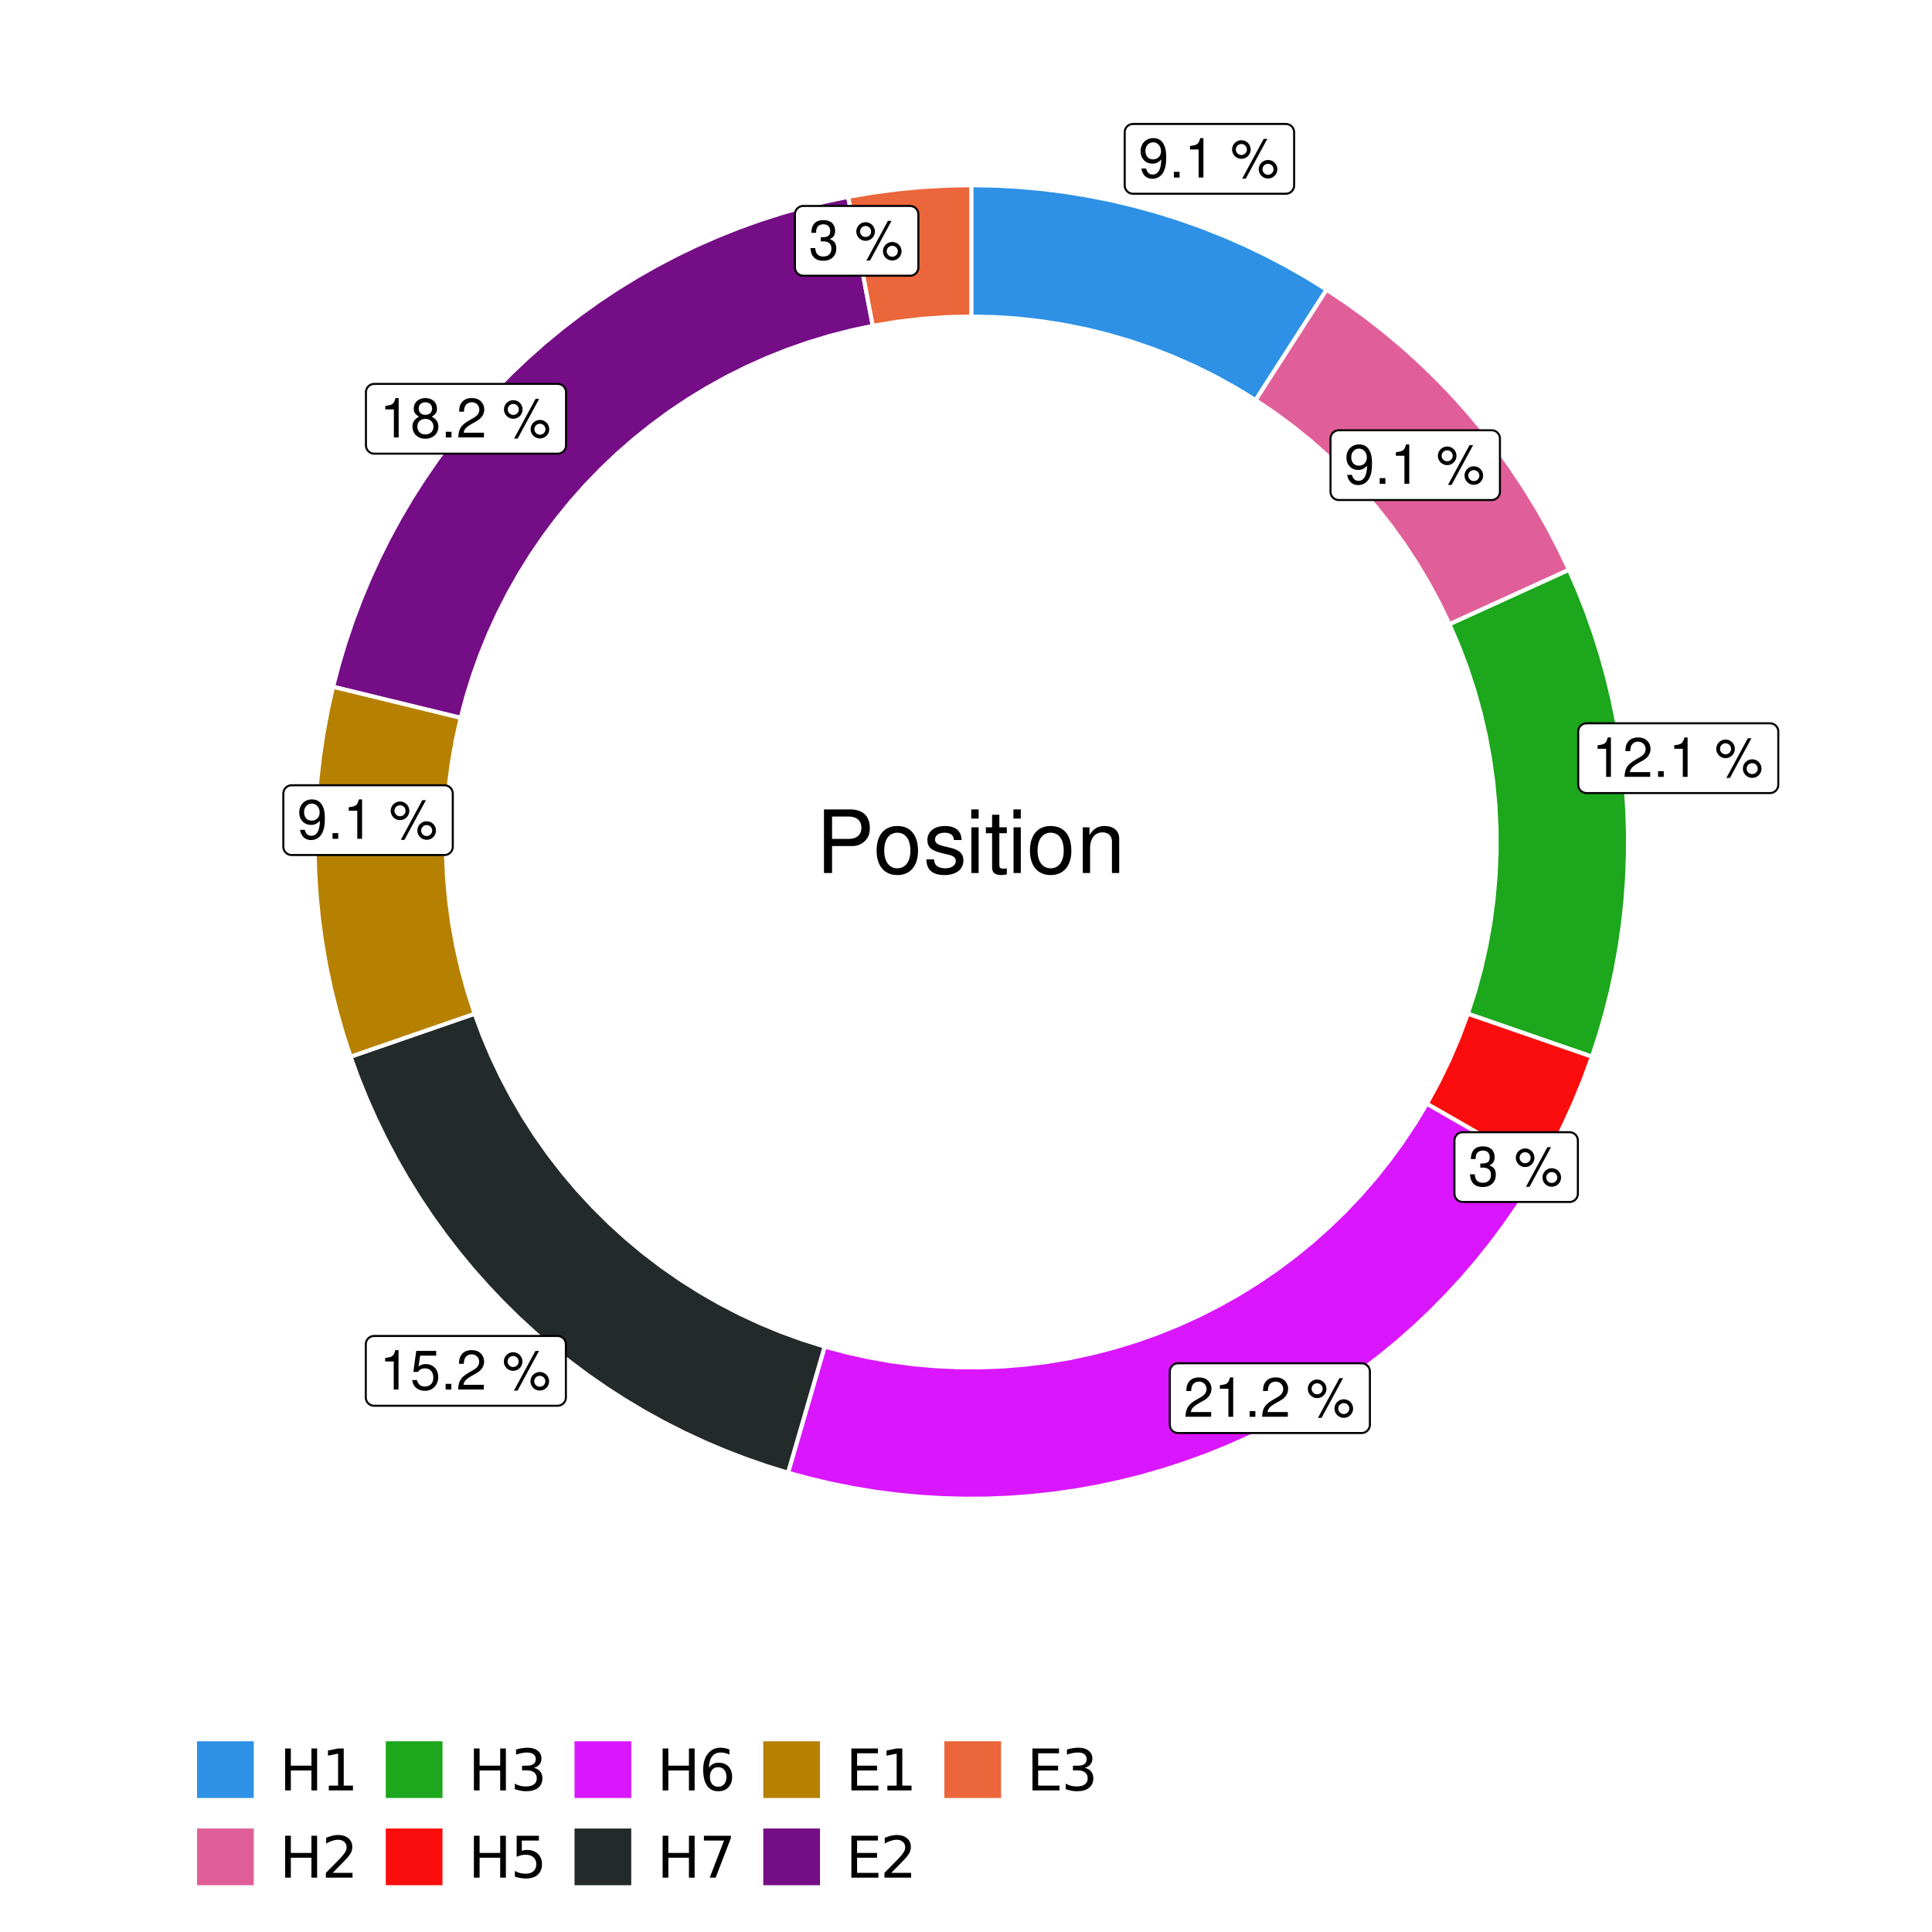 <?xml version="1.0" encoding="UTF-8"?>
<svg xmlns="http://www.w3.org/2000/svg" xmlns:xlink="http://www.w3.org/1999/xlink" width="504pt" height="504pt" viewBox="0 0 504 504" version="1.1">
<defs>
<g>
<symbol overflow="visible" id="glyph0-0">
<path style="stroke:none;" d=""/>
</symbol>
<symbol overflow="visible" id="glyph0-1">
<path style="stroke:none;" d="M 0.75 -2.344 C 1 -0.672 2.078 0.328 3.609 0.328 C 4.734 0.328 5.734 -0.219 6.328 -1.141 C 6.953 -2.141 7.234 -3.391 7.234 -5.266 C 7.234 -7 6.984 -8.094 6.391 -9 C 5.828 -9.844 4.953 -10.281 3.844 -10.281 C 1.922 -10.281 0.547 -8.844 0.547 -6.859 C 0.547 -4.969 1.812 -3.625 3.641 -3.625 C 4.594 -3.625 5.297 -3.969 5.938 -4.75 C 5.922 -2.188 5.141 -0.781 3.703 -0.781 C 2.812 -0.781 2.203 -1.344 2 -2.344 Z M 3.828 -9.188 C 4.984 -9.188 5.875 -8.203 5.875 -6.875 C 5.875 -5.609 5.016 -4.734 3.781 -4.734 C 2.578 -4.734 1.812 -5.594 1.812 -6.953 C 1.812 -8.25 2.656 -9.188 3.828 -9.188 Z M 3.828 -9.188 "/>
</symbol>
<symbol overflow="visible" id="glyph0-2">
<path style="stroke:none;" d="M 2.719 -1.484 L 1.234 -1.484 L 1.234 0 L 2.719 0 Z M 2.719 -1.484 "/>
</symbol>
<symbol overflow="visible" id="glyph0-3">
<path style="stroke:none;" d="M 3.688 -7.328 L 3.688 0 L 4.938 0 L 4.938 -10.281 L 4.109 -10.281 C 3.672 -8.703 3.391 -8.484 1.453 -8.234 L 1.453 -7.328 Z M 3.688 -7.328 "/>
</symbol>
<symbol overflow="visible" id="glyph0-4">
<path style="stroke:none;" d=""/>
</symbol>
<symbol overflow="visible" id="glyph0-5">
<path style="stroke:none;" d="M 2.828 -9.734 C 1.5 -9.734 0.406 -8.641 0.406 -7.312 C 0.406 -5.969 1.5 -4.875 2.844 -4.875 C 4.172 -4.875 5.266 -5.969 5.266 -7.281 C 5.266 -8.656 4.188 -9.734 2.828 -9.734 Z M 2.828 -8.75 C 3.641 -8.75 4.281 -8.109 4.281 -7.297 C 4.281 -6.516 3.625 -5.875 2.844 -5.875 C 2.047 -5.875 1.391 -6.516 1.391 -7.312 C 1.391 -8.109 2.031 -8.75 2.828 -8.75 Z M 8.656 -10.078 L 3.047 0.281 L 3.984 0.281 L 9.594 -10.078 Z M 9.781 -4.578 C 8.453 -4.578 7.359 -3.5 7.359 -2.156 C 7.359 -0.812 8.453 0.266 9.797 0.266 C 11.125 0.266 12.219 -0.812 12.219 -2.141 C 12.219 -3.5 11.141 -4.578 9.781 -4.578 Z M 9.781 -3.578 C 10.594 -3.578 11.234 -2.938 11.234 -2.141 C 11.234 -1.359 10.578 -0.719 9.797 -0.719 C 8.984 -0.719 8.344 -1.359 8.344 -2.156 C 8.344 -2.938 8.984 -3.578 9.781 -3.578 Z M 9.781 -3.578 "/>
</symbol>
<symbol overflow="visible" id="glyph0-6">
<path style="stroke:none;" d="M 7.188 -1.234 L 1.891 -1.234 C 2.016 -2.094 2.469 -2.625 3.719 -3.391 L 5.141 -4.188 C 6.547 -4.969 7.266 -6.016 7.266 -7.281 C 7.266 -8.141 6.922 -8.922 6.328 -9.484 C 5.734 -10.031 4.984 -10.281 4.031 -10.281 C 2.766 -10.281 1.812 -9.828 1.25 -8.938 C 0.891 -8.406 0.734 -7.766 0.719 -6.719 L 1.969 -6.719 C 2 -7.422 2.094 -7.828 2.266 -8.172 C 2.594 -8.797 3.234 -9.188 4 -9.188 C 5.141 -9.188 5.984 -8.359 5.984 -7.25 C 5.984 -6.422 5.516 -5.719 4.625 -5.203 L 3.312 -4.438 C 1.203 -3.234 0.594 -2.266 0.484 -0.016 L 7.188 -0.016 Z M 7.188 -1.234 "/>
</symbol>
<symbol overflow="visible" id="glyph0-7">
<path style="stroke:none;" d="M 3.141 -4.734 L 3.828 -4.734 C 5.188 -4.734 5.922 -4.094 5.922 -2.859 C 5.922 -1.562 5.141 -0.781 3.844 -0.781 C 2.453 -0.781 1.797 -1.484 1.703 -2.984 L 0.453 -2.984 C 0.516 -2.156 0.656 -1.625 0.891 -1.172 C 1.422 -0.172 2.406 0.328 3.781 0.328 C 5.859 0.328 7.188 -0.922 7.188 -2.875 C 7.188 -4.188 6.703 -4.891 5.484 -5.312 C 6.422 -5.703 6.891 -6.406 6.891 -7.453 C 6.891 -9.219 5.75 -10.281 3.828 -10.281 C 1.797 -10.281 0.719 -9.141 0.672 -6.969 L 1.922 -6.969 C 1.938 -7.594 1.984 -7.953 2.141 -8.266 C 2.438 -8.844 3.062 -9.188 3.844 -9.188 C 4.953 -9.188 5.609 -8.516 5.609 -7.406 C 5.609 -6.688 5.359 -6.234 4.812 -6 C 4.469 -5.859 4.016 -5.797 3.141 -5.781 Z M 3.141 -4.734 "/>
</symbol>
<symbol overflow="visible" id="glyph0-8">
<path style="stroke:none;" d="M 6.766 -10.078 L 1.562 -10.078 L 0.812 -4.594 L 1.969 -4.594 C 2.547 -5.297 3.031 -5.531 3.828 -5.531 C 5.172 -5.531 6.016 -4.609 6.016 -3.109 C 6.016 -1.656 5.172 -0.781 3.812 -0.781 C 2.719 -0.781 2.047 -1.344 1.75 -2.469 L 0.5 -2.469 C 0.672 -1.656 0.812 -1.25 1.109 -0.875 C 1.672 -0.109 2.703 0.328 3.844 0.328 C 5.875 0.328 7.297 -1.156 7.297 -3.281 C 7.297 -5.281 5.969 -6.641 4.031 -6.641 C 3.328 -6.641 2.766 -6.453 2.172 -6.031 L 2.578 -8.844 L 6.766 -8.844 Z M 6.766 -10.078 "/>
</symbol>
<symbol overflow="visible" id="glyph0-9">
<path style="stroke:none;" d="M 5.562 -5.422 C 6.609 -6.062 6.938 -6.562 6.938 -7.531 C 6.938 -9.156 5.703 -10.281 3.906 -10.281 C 2.141 -10.281 0.875 -9.156 0.875 -7.547 C 0.875 -6.562 1.203 -6.078 2.25 -5.422 C 1.094 -4.828 0.531 -4 0.531 -2.859 C 0.531 -0.984 1.906 0.328 3.906 0.328 C 5.906 0.328 7.297 -0.984 7.297 -2.859 C 7.297 -4 6.719 -4.828 5.562 -5.422 Z M 3.906 -9.172 C 4.984 -9.172 5.656 -8.531 5.656 -7.5 C 5.656 -6.547 4.969 -5.906 3.906 -5.906 C 2.844 -5.906 2.156 -6.547 2.156 -7.531 C 2.156 -8.531 2.844 -9.172 3.906 -9.172 Z M 3.906 -4.844 C 5.156 -4.844 6.016 -4.031 6.016 -2.828 C 6.016 -1.594 5.172 -0.781 3.875 -0.781 C 2.656 -0.781 1.812 -1.625 1.812 -2.812 C 1.812 -4.031 2.641 -4.844 3.906 -4.844 Z M 3.906 -4.844 "/>
</symbol>
<symbol overflow="visible" id="glyph1-0">
<path style="stroke:none;" d=""/>
</symbol>
<symbol overflow="visible" id="glyph1-1">
<path style="stroke:none;" d="M 4.188 -7.031 L 9.406 -7.031 C 10.703 -7.031 11.719 -7.422 12.609 -8.219 C 13.609 -9.125 14.047 -10.203 14.047 -11.719 C 14.047 -14.844 12.203 -16.594 8.922 -16.594 L 2.078 -16.594 L 2.078 0 L 4.188 0 Z M 4.188 -8.906 L 4.188 -14.734 L 8.609 -14.734 C 10.625 -14.734 11.844 -13.641 11.844 -11.812 C 11.844 -10 10.625 -8.906 8.609 -8.906 Z M 4.188 -8.906 "/>
</symbol>
<symbol overflow="visible" id="glyph1-2">
<path style="stroke:none;" d="M 6.188 -12.266 C 2.828 -12.266 0.812 -9.875 0.812 -5.875 C 0.812 -1.844 2.828 0.531 6.219 0.531 C 9.578 0.531 11.609 -1.859 11.609 -5.781 C 11.609 -9.922 9.656 -12.266 6.188 -12.266 Z M 6.219 -10.516 C 8.359 -10.516 9.625 -8.766 9.625 -5.812 C 9.625 -2.984 8.312 -1.234 6.219 -1.234 C 4.094 -1.234 2.797 -2.984 2.797 -5.875 C 2.797 -8.766 4.094 -10.516 6.219 -10.516 Z M 6.219 -10.516 "/>
</symbol>
<symbol overflow="visible" id="glyph1-3">
<path style="stroke:none;" d="M 9.969 -8.609 C 9.953 -10.953 8.406 -12.266 5.641 -12.266 C 2.875 -12.266 1.062 -10.844 1.062 -8.625 C 1.062 -6.766 2.031 -5.875 4.844 -5.188 L 6.625 -4.766 C 7.938 -4.438 8.469 -3.969 8.469 -3.125 C 8.469 -1.984 7.359 -1.234 5.688 -1.234 C 4.672 -1.234 3.797 -1.531 3.328 -2.031 C 3.031 -2.375 2.891 -2.703 2.781 -3.547 L 0.781 -3.547 C 0.859 -0.797 2.406 0.531 5.531 0.531 C 8.531 0.531 10.453 -0.953 10.453 -3.25 C 10.453 -5.031 9.453 -6.016 7.078 -6.578 L 5.266 -7.016 C 3.703 -7.375 3.047 -7.875 3.047 -8.719 C 3.047 -9.828 4.031 -10.516 5.578 -10.516 C 7.109 -10.516 7.922 -9.859 7.969 -8.609 Z M 9.969 -8.609 "/>
</symbol>
<symbol overflow="visible" id="glyph1-4">
<path style="stroke:none;" d="M 3.422 -11.922 L 1.531 -11.922 L 1.531 0 L 3.422 0 Z M 3.422 -16.594 L 1.5 -16.594 L 1.5 -14.203 L 3.422 -14.203 Z M 3.422 -16.594 "/>
</symbol>
<symbol overflow="visible" id="glyph1-5">
<path style="stroke:none;" d="M 5.781 -11.922 L 3.828 -11.922 L 3.828 -15.203 L 1.938 -15.203 L 1.938 -11.922 L 0.312 -11.922 L 0.312 -10.375 L 1.938 -10.375 L 1.938 -1.359 C 1.938 -0.141 2.75 0.531 4.234 0.531 C 4.734 0.531 5.141 0.484 5.781 0.359 L 5.781 -1.234 C 5.516 -1.156 5.266 -1.141 4.875 -1.141 C 4.047 -1.141 3.828 -1.359 3.828 -2.203 L 3.828 -10.375 L 5.781 -10.375 Z M 5.781 -11.922 "/>
</symbol>
<symbol overflow="visible" id="glyph1-6">
<path style="stroke:none;" d="M 1.594 -11.922 L 1.594 0 L 3.5 0 L 3.5 -6.578 C 3.5 -9.016 4.781 -10.609 6.734 -10.609 C 8.234 -10.609 9.203 -9.703 9.203 -8.266 L 9.203 0 L 11.094 0 L 11.094 -9.016 C 11.094 -11 9.609 -12.266 7.312 -12.266 C 5.531 -12.266 4.391 -11.594 3.344 -9.922 L 3.344 -11.922 Z M 1.594 -11.922 "/>
</symbol>
<symbol overflow="visible" id="glyph2-0">
<path style="stroke:none;" d="M 0.75 2.656 L 0.75 -10.578 L 8.25 -10.578 L 8.25 2.656 Z M 1.594 1.812 L 7.406 1.812 L 7.406 -9.734 L 1.594 -9.734 Z M 1.594 1.812 "/>
</symbol>
<symbol overflow="visible" id="glyph2-1">
<path style="stroke:none;" d="M 1.469 -10.938 L 2.953 -10.938 L 2.953 -6.453 L 8.328 -6.453 L 8.328 -10.938 L 9.812 -10.938 L 9.812 0 L 8.328 0 L 8.328 -5.203 L 2.953 -5.203 L 2.953 0 L 1.469 0 Z M 1.469 -10.938 "/>
</symbol>
<symbol overflow="visible" id="glyph2-2">
<path style="stroke:none;" d="M 1.859 -1.25 L 4.281 -1.25 L 4.281 -9.594 L 1.641 -9.062 L 1.641 -10.406 L 4.266 -10.938 L 5.75 -10.938 L 5.75 -1.25 L 8.156 -1.25 L 8.156 0 L 1.859 0 Z M 1.859 -1.25 "/>
</symbol>
<symbol overflow="visible" id="glyph2-3">
<path style="stroke:none;" d="M 2.875 -1.25 L 8.047 -1.25 L 8.047 0 L 1.094 0 L 1.094 -1.25 C 1.656 -1.82 2.422 -2.598 3.391 -3.578 C 4.359 -4.555 4.969 -5.191 5.219 -5.484 C 5.695 -6.016 6.031 -6.461 6.219 -6.828 C 6.406 -7.203 6.5 -7.566 6.5 -7.922 C 6.5 -8.504 6.297 -8.977 5.891 -9.344 C 5.484 -9.707 4.953 -9.891 4.297 -9.891 C 3.828 -9.891 3.332 -9.805 2.812 -9.641 C 2.301 -9.484 1.754 -9.238 1.172 -8.906 L 1.172 -10.406 C 1.766 -10.645 2.32 -10.828 2.844 -10.953 C 3.363 -11.078 3.836 -11.141 4.266 -11.141 C 5.398 -11.141 6.301 -10.852 6.969 -10.281 C 7.645 -9.719 7.984 -8.961 7.984 -8.016 C 7.984 -7.566 7.898 -7.141 7.734 -6.734 C 7.566 -6.328 7.258 -5.852 6.812 -5.312 C 6.688 -5.164 6.297 -4.754 5.641 -4.078 C 4.992 -3.398 4.07 -2.457 2.875 -1.25 Z M 2.875 -1.25 "/>
</symbol>
<symbol overflow="visible" id="glyph2-4">
<path style="stroke:none;" d="M 6.094 -5.891 C 6.801 -5.742 7.352 -5.43 7.75 -4.953 C 8.145 -4.473 8.344 -3.879 8.344 -3.172 C 8.344 -2.098 7.969 -1.266 7.219 -0.672 C 6.477 -0.078 5.426 0.219 4.062 0.219 C 3.602 0.219 3.129 0.172 2.641 0.078 C 2.16 -0.016 1.66 -0.148 1.141 -0.328 L 1.141 -1.766 C 1.555 -1.523 2.004 -1.344 2.484 -1.219 C 2.973 -1.094 3.484 -1.031 4.016 -1.031 C 4.941 -1.031 5.648 -1.211 6.141 -1.578 C 6.629 -1.941 6.875 -2.473 6.875 -3.172 C 6.875 -3.816 6.645 -4.32 6.188 -4.688 C 5.738 -5.051 5.113 -5.234 4.312 -5.234 L 3.031 -5.234 L 3.031 -6.453 L 4.359 -6.453 C 5.086 -6.453 5.645 -6.598 6.031 -6.891 C 6.414 -7.18 6.609 -7.598 6.609 -8.141 C 6.609 -8.703 6.41 -9.133 6.016 -9.438 C 5.617 -9.738 5.051 -9.891 4.312 -9.891 C 3.906 -9.891 3.469 -9.844 3 -9.75 C 2.539 -9.664 2.031 -9.531 1.469 -9.344 L 1.469 -10.672 C 2.031 -10.828 2.555 -10.941 3.047 -11.016 C 3.535 -11.098 4 -11.141 4.438 -11.141 C 5.562 -11.141 6.453 -10.883 7.109 -10.375 C 7.766 -9.863 8.094 -9.172 8.094 -8.297 C 8.094 -7.691 7.914 -7.18 7.562 -6.766 C 7.219 -6.348 6.727 -6.055 6.094 -5.891 Z M 6.094 -5.891 "/>
</symbol>
<symbol overflow="visible" id="glyph2-5">
<path style="stroke:none;" d="M 1.625 -10.938 L 7.422 -10.938 L 7.422 -9.688 L 2.969 -9.688 L 2.969 -7.016 C 3.188 -7.086 3.398 -7.141 3.609 -7.172 C 3.828 -7.211 4.047 -7.234 4.266 -7.234 C 5.484 -7.234 6.445 -6.895 7.156 -6.219 C 7.875 -5.551 8.234 -4.648 8.234 -3.516 C 8.234 -2.336 7.863 -1.422 7.125 -0.766 C 6.395 -0.109 5.363 0.219 4.031 0.219 C 3.57 0.219 3.102 0.176 2.625 0.094 C 2.156 0.02 1.664 -0.094 1.156 -0.25 L 1.156 -1.75 C 1.594 -1.508 2.047 -1.328 2.516 -1.203 C 2.984 -1.086 3.477 -1.031 4 -1.031 C 4.852 -1.031 5.523 -1.25 6.016 -1.688 C 6.504 -2.133 6.75 -2.742 6.75 -3.516 C 6.75 -4.273 6.504 -4.875 6.016 -5.312 C 5.523 -5.758 4.852 -5.984 4 -5.984 C 3.602 -5.984 3.207 -5.938 2.812 -5.844 C 2.426 -5.758 2.031 -5.625 1.625 -5.438 Z M 1.625 -10.938 "/>
</symbol>
<symbol overflow="visible" id="glyph2-6">
<path style="stroke:none;" d="M 4.953 -6.062 C 4.285 -6.062 3.758 -5.832 3.375 -5.375 C 2.988 -4.914 2.797 -4.297 2.797 -3.516 C 2.797 -2.723 2.988 -2.098 3.375 -1.641 C 3.758 -1.18 4.285 -0.953 4.953 -0.953 C 5.617 -0.953 6.145 -1.18 6.531 -1.641 C 6.914 -2.098 7.109 -2.723 7.109 -3.516 C 7.109 -4.297 6.914 -4.914 6.531 -5.375 C 6.145 -5.832 5.617 -6.062 4.953 -6.062 Z M 7.891 -10.688 L 7.891 -9.344 C 7.516 -9.52 7.141 -9.656 6.766 -9.75 C 6.391 -9.844 6.016 -9.891 5.641 -9.891 C 4.66 -9.891 3.91 -9.555 3.391 -8.891 C 2.879 -8.234 2.586 -7.238 2.516 -5.906 C 2.805 -6.332 3.164 -6.66 3.594 -6.891 C 4.031 -7.117 4.516 -7.234 5.047 -7.234 C 6.141 -7.234 7.004 -6.898 7.641 -6.234 C 8.273 -5.566 8.594 -4.66 8.594 -3.516 C 8.594 -2.391 8.258 -1.484 7.594 -0.797 C 6.938 -0.117 6.055 0.219 4.953 0.219 C 3.68 0.219 2.711 -0.266 2.047 -1.234 C 1.379 -2.211 1.047 -3.617 1.047 -5.453 C 1.047 -7.18 1.457 -8.562 2.281 -9.594 C 3.102 -10.625 4.203 -11.141 5.578 -11.141 C 5.953 -11.141 6.328 -11.098 6.703 -11.016 C 7.078 -10.941 7.473 -10.832 7.891 -10.688 Z M 7.891 -10.688 "/>
</symbol>
<symbol overflow="visible" id="glyph2-7">
<path style="stroke:none;" d="M 1.234 -10.938 L 8.266 -10.938 L 8.266 -10.312 L 4.297 0 L 2.75 0 L 6.484 -9.688 L 1.234 -9.688 Z M 1.234 -10.938 "/>
</symbol>
<symbol overflow="visible" id="glyph2-8">
<path style="stroke:none;" d="M 1.469 -10.938 L 8.391 -10.938 L 8.391 -9.688 L 2.953 -9.688 L 2.953 -6.453 L 8.156 -6.453 L 8.156 -5.203 L 2.953 -5.203 L 2.953 -1.25 L 8.516 -1.25 L 8.516 0 L 1.469 0 Z M 1.469 -10.938 "/>
</symbol>
</g>
<clipPath id="clip1">
  <path d="M 30.98 0 L 473.023 0 L 473.023 504 L 30.98 504 Z M 30.98 0 "/>
</clipPath>
<clipPath id="clip2">
  <path d="M 39.199 5.48 L 467.543 5.48 L 467.543 433.824 L 39.199 433.824 Z M 39.199 5.48 "/>
</clipPath>
</defs>
<g id="surface4">
<rect x="0" y="0" width="504" height="504" style="fill:rgb(100%,100%,100%);fill-opacity:1;stroke:none;"/>
<g clip-path="url(#clip1)" clip-rule="nonzero">
<path style="fill-rule:nonzero;fill:rgb(100%,100%,100%);fill-opacity:1;stroke-width:1.067;stroke-linecap:round;stroke-linejoin:round;stroke:rgb(100%,100%,100%);stroke-opacity:1;stroke-miterlimit:10;" d="M 30.98 504 L 473.023 504 L 473.023 0 L 30.98 0 Z M 30.98 504 "/>
</g>
<g clip-path="url(#clip2)" clip-rule="nonzero">
<path style=" stroke:none;fill-rule:nonzero;fill:rgb(100%,100%,100%);fill-opacity:1;" d="M 39.199 433.824 L 467.543 433.824 L 467.543 5.48 L 39.199 5.48 Z M 39.199 433.824 "/>
</g>
<path style="fill-rule:nonzero;fill:rgb(18.039%,56.863%,89.804%);fill-opacity:1;stroke-width:1.067;stroke-linecap:butt;stroke-linejoin:miter;stroke:rgb(100%,100%,100%);stroke-opacity:1;stroke-miterlimit:10;" d="M 327.543 104.383 L 331.25 98.621 L 334.957 92.855 L 338.668 87.094 L 342.375 81.328 L 346.086 75.566 L 340.879 72.344 L 335.559 69.312 L 330.133 66.473 L 324.613 63.828 L 319 61.383 L 313.305 59.137 L 307.531 57.098 L 301.688 55.27 L 295.785 53.648 L 289.824 52.238 L 283.82 51.043 L 277.777 50.062 L 271.703 49.297 L 265.605 48.75 L 259.492 48.422 L 253.371 48.312 L 253.371 82.582 L 259.398 82.715 L 265.41 83.113 L 271.402 83.773 L 277.359 84.695 L 283.27 85.883 L 289.125 87.328 L 294.906 89.027 L 300.609 90.98 L 306.223 93.18 L 311.73 95.625 L 317.129 98.312 L 322.402 101.234 Z M 327.543 104.383 "/>
<path style="fill-rule:nonzero;fill:rgb(88.235%,37.255%,60%);fill-opacity:1;stroke-width:1.067;stroke-linecap:butt;stroke-linejoin:miter;stroke:rgb(100%,100%,100%);stroke-opacity:1;stroke-miterlimit:10;" d="M 378.117 162.852 L 396.832 154.332 L 403.066 151.492 L 409.305 148.652 L 406.668 143.129 L 403.836 137.699 L 400.812 132.375 L 397.602 127.164 L 394.203 122.07 L 390.629 117.102 L 386.875 112.262 L 382.953 107.559 L 378.867 103.004 L 374.617 98.594 L 370.215 94.34 L 365.664 90.242 L 360.969 86.312 L 356.137 82.555 L 351.172 78.969 L 346.086 75.566 L 342.375 81.328 L 338.668 87.094 L 334.957 92.855 L 331.25 98.621 L 327.543 104.383 L 332.539 107.754 L 337.383 111.344 L 342.062 115.145 L 346.57 119.145 L 350.898 123.34 L 355.039 127.719 L 358.984 132.281 L 362.723 137.008 L 366.25 141.895 L 369.562 146.934 L 372.645 152.113 L 375.5 157.422 Z M 378.117 162.852 "/>
<path style="fill-rule:nonzero;fill:rgb(10.98%,65.49%,10.98%);fill-opacity:1;stroke-width:1.067;stroke-linecap:butt;stroke-linejoin:miter;stroke:rgb(100%,100%,100%);stroke-opacity:1;stroke-miterlimit:10;" d="M 382.91 264.457 L 389.387 266.699 L 395.863 268.938 L 402.34 271.18 L 408.816 273.418 L 415.293 275.66 L 417.133 270.031 L 418.777 264.344 L 420.223 258.602 L 421.469 252.812 L 422.512 246.984 L 423.355 241.125 L 423.996 235.238 L 424.434 229.336 L 424.668 223.418 L 424.695 217.5 L 424.516 211.582 L 424.137 205.672 L 423.551 199.781 L 422.762 193.914 L 421.773 188.074 L 420.582 182.273 L 419.191 176.52 L 417.602 170.816 L 415.816 165.172 L 413.836 159.59 L 411.664 154.082 L 409.305 148.652 L 403.066 151.492 L 396.832 154.332 L 378.117 162.852 L 380.531 168.488 L 382.691 174.223 L 384.594 180.051 L 386.234 185.957 L 387.609 191.93 L 388.711 197.957 L 389.547 204.031 L 390.109 210.137 L 390.398 216.258 L 390.414 222.387 L 390.152 228.512 L 389.621 234.617 L 388.816 240.695 L 387.738 246.727 L 386.395 252.707 L 384.785 258.621 Z M 382.91 264.457 "/>
<path style="fill-rule:nonzero;fill:rgb(98.431%,5.098%,5.098%);fill-opacity:1;stroke-width:1.067;stroke-linecap:butt;stroke-linejoin:miter;stroke:rgb(100%,100%,100%);stroke-opacity:1;stroke-miterlimit:10;" d="M 372.219 287.938 L 378.16 291.352 L 384.105 294.766 L 395.988 301.594 L 401.934 305.008 L 405.043 299.348 L 407.938 293.574 L 410.617 287.699 L 413.07 281.723 L 415.293 275.66 L 408.816 273.418 L 402.34 271.18 L 395.863 268.938 L 389.387 266.699 L 382.91 264.457 L 380.656 270.512 L 378.117 276.449 L 375.305 282.262 Z M 372.219 287.938 "/>
<path style="fill-rule:nonzero;fill:rgb(85.49%,8.627%,100%);fill-opacity:1;stroke-width:1.067;stroke-linecap:butt;stroke-linejoin:miter;stroke:rgb(100%,100%,100%);stroke-opacity:1;stroke-miterlimit:10;" d="M 215.129 351.277 L 213.215 357.859 L 211.305 364.441 L 209.391 371.023 L 207.48 377.605 L 205.566 384.188 L 211.215 385.723 L 216.91 387.066 L 222.648 388.211 L 228.422 389.164 L 234.227 389.918 L 240.051 390.469 L 245.891 390.824 L 251.742 390.98 L 257.594 390.938 L 263.438 390.691 L 269.273 390.25 L 275.09 389.605 L 280.883 388.766 L 286.641 387.727 L 292.359 386.492 L 298.035 385.066 L 303.656 383.441 L 309.223 381.629 L 314.719 379.629 L 320.148 377.441 L 325.496 375.066 L 330.762 372.516 L 335.938 369.781 L 341.016 366.875 L 345.992 363.797 L 350.859 360.551 L 355.613 357.137 L 360.25 353.566 L 364.762 349.84 L 369.141 345.961 L 373.387 341.934 L 377.492 337.762 L 381.453 333.457 L 385.266 329.016 L 388.922 324.449 L 392.422 319.758 L 395.758 314.949 L 398.93 310.031 L 401.934 305.008 L 395.988 301.594 L 384.105 294.766 L 378.16 291.352 L 372.219 287.938 L 369.176 292.98 L 365.918 297.887 L 362.453 302.648 L 358.789 307.258 L 354.93 311.707 L 350.879 315.984 L 346.652 320.082 L 342.254 323.996 L 337.688 327.719 L 332.969 331.242 L 328.102 334.559 L 323.098 337.66 L 317.961 340.547 L 312.711 343.211 L 307.348 345.645 L 301.887 347.848 L 296.336 349.812 L 290.703 351.539 L 285.004 353.02 L 279.246 354.258 L 273.438 355.246 L 267.598 355.98 L 261.727 356.465 L 255.844 356.699 L 249.953 356.68 L 244.07 356.406 L 238.203 355.879 L 232.367 355.102 L 226.566 354.074 L 220.816 352.801 Z M 215.129 351.277 "/>
<path style="fill-rule:nonzero;fill:rgb(13.333%,16.471%,16.471%);fill-opacity:1;stroke-width:1.067;stroke-linecap:butt;stroke-linejoin:miter;stroke:rgb(100%,100%,100%);stroke-opacity:1;stroke-miterlimit:10;" d="M 123.828 264.457 L 117.352 266.699 L 110.875 268.938 L 104.398 271.18 L 97.922 273.418 L 91.445 275.66 L 93.449 281.148 L 95.641 286.566 L 98.012 291.906 L 100.566 297.164 L 103.301 302.328 L 106.207 307.398 L 109.285 312.367 L 112.531 317.227 L 115.938 321.973 L 119.508 326.598 L 123.234 331.102 L 127.109 335.477 L 131.133 339.715 L 135.297 343.812 L 139.602 347.766 L 144.035 351.57 L 148.598 355.223 L 153.285 358.719 L 158.082 362.051 L 162.996 365.215 L 168.012 368.215 L 173.129 371.039 L 178.336 373.688 L 183.633 376.156 L 189.012 378.441 L 194.465 380.543 L 199.984 382.461 L 205.566 384.188 L 207.48 377.605 L 209.391 371.023 L 211.305 364.441 L 213.215 357.859 L 215.129 351.277 L 209.453 349.496 L 203.859 347.469 L 198.359 345.199 L 192.961 342.691 L 187.68 339.953 L 182.52 336.992 L 177.496 333.805 L 172.613 330.406 L 167.883 326.797 L 163.312 322.984 L 158.914 318.98 L 154.691 314.785 L 150.656 310.414 L 146.812 305.871 L 143.172 301.168 L 139.738 296.309 L 136.52 291.305 L 133.52 286.164 L 130.746 280.902 L 128.203 275.523 L 125.898 270.039 Z M 123.828 264.457 "/>
<path style="fill-rule:nonzero;fill:rgb(71.373%,50.588%,0%);fill-opacity:1;stroke-width:1.067;stroke-linecap:butt;stroke-linejoin:miter;stroke:rgb(100%,100%,100%);stroke-opacity:1;stroke-miterlimit:10;" d="M 120.188 187.234 L 113.527 185.613 L 106.871 183.992 L 93.551 180.75 L 86.895 179.129 L 85.551 185.105 L 84.426 191.121 L 83.512 197.176 L 82.816 203.258 L 82.34 209.363 L 82.082 215.48 L 82.043 221.602 L 82.223 227.723 L 82.621 233.832 L 83.234 239.922 L 84.07 245.988 L 85.117 252.02 L 86.383 258.012 L 87.859 263.953 L 89.547 269.84 L 91.445 275.66 L 97.922 273.418 L 104.398 271.18 L 110.875 268.938 L 117.352 266.699 L 123.828 264.457 L 121.984 258.719 L 120.395 252.906 L 119.062 247.027 L 117.988 241.094 L 117.176 235.121 L 116.629 229.117 L 116.344 223.098 L 116.324 217.066 L 116.57 211.043 L 117.082 205.039 L 117.855 199.059 L 118.891 193.121 Z M 120.188 187.234 "/>
<path style="fill-rule:nonzero;fill:rgb(45.882%,5.098%,52.549%);fill-opacity:1;stroke-width:1.067;stroke-linecap:butt;stroke-linejoin:miter;stroke:rgb(100%,100%,100%);stroke-opacity:1;stroke-miterlimit:10;" d="M 227.684 85.008 L 226.402 78.277 L 225.117 71.547 L 223.832 64.812 L 222.547 58.082 L 221.266 51.348 L 215.453 52.562 L 209.688 53.977 L 203.973 55.59 L 198.316 57.398 L 192.73 59.402 L 187.215 61.602 L 181.777 63.988 L 176.43 66.562 L 171.172 69.32 L 166.012 72.258 L 160.957 75.371 L 156.016 78.66 L 151.188 82.117 L 146.484 85.742 L 141.91 89.523 L 137.469 93.465 L 133.164 97.555 L 129.008 101.793 L 125 106.172 L 121.145 110.688 L 117.449 115.336 L 113.914 120.105 L 110.551 124.996 L 107.355 130.004 L 104.34 135.117 L 101.5 140.328 L 98.844 145.637 L 96.371 151.035 L 94.09 156.516 L 91.996 162.074 L 90.098 167.699 L 88.398 173.387 L 86.895 179.129 L 93.551 180.75 L 106.871 183.992 L 113.527 185.613 L 120.188 187.234 L 121.68 181.625 L 123.41 176.082 L 125.371 170.621 L 127.559 165.242 L 129.977 159.965 L 132.613 154.793 L 135.469 149.738 L 138.535 144.812 L 141.809 140.016 L 145.277 135.363 L 148.945 130.863 L 152.797 126.52 L 156.832 122.344 L 161.039 118.344 L 165.41 114.527 L 169.941 110.898 L 174.617 107.461 L 179.441 104.227 L 184.395 101.203 L 189.469 98.387 L 194.664 95.789 L 199.961 93.414 L 205.352 91.266 L 210.832 89.348 L 216.387 87.664 L 222.008 86.219 Z M 227.684 85.008 "/>
<path style="fill-rule:nonzero;fill:rgb(92.157%,40%,23.137%);fill-opacity:1;stroke-width:1.067;stroke-linecap:butt;stroke-linejoin:miter;stroke:rgb(100%,100%,100%);stroke-opacity:1;stroke-miterlimit:10;" d="M 253.371 82.582 L 253.371 48.312 L 246.914 48.438 L 240.465 48.801 L 234.035 49.41 L 227.629 50.258 L 221.266 51.348 L 222.547 58.082 L 223.832 64.812 L 225.117 71.547 L 226.402 78.277 L 227.684 85.008 L 234.055 83.949 L 240.469 83.191 L 246.914 82.734 Z M 253.371 82.582 "/>
<path style="fill-rule:nonzero;fill:rgb(100%,100%,100%);fill-opacity:1;stroke-width:0.533;stroke-linecap:round;stroke-linejoin:round;stroke:rgb(0%,0%,0%);stroke-opacity:1;stroke-miterlimit:10;" d="M 295.559 50.539 L 335.441 50.539 L 335.355 50.539 L 335.699 50.523 L 336.043 50.453 L 336.367 50.332 L 336.668 50.156 L 336.938 49.938 L 337.168 49.676 L 337.352 49.383 L 337.488 49.062 L 337.574 48.727 L 337.602 48.379 L 337.602 34.5 L 337.574 34.152 L 337.488 33.816 L 337.352 33.496 L 337.168 33.203 L 336.938 32.941 L 336.668 32.723 L 336.367 32.547 L 336.043 32.426 L 335.699 32.355 L 335.441 32.34 L 295.559 32.34 L 295.82 32.355 L 295.473 32.34 L 295.129 32.383 L 294.793 32.48 L 294.48 32.629 L 294.195 32.828 L 293.945 33.066 L 293.734 33.344 L 293.574 33.652 L 293.465 33.984 L 293.406 34.324 L 293.402 34.5 L 293.402 48.379 L 293.406 48.207 L 293.406 48.555 L 293.465 48.895 L 293.574 49.227 L 293.734 49.535 L 293.945 49.812 L 294.195 50.051 L 294.48 50.25 L 294.793 50.398 L 295.129 50.496 L 295.473 50.539 Z M 295.559 50.539 "/>
<g style="fill:rgb(0%,0%,0%);fill-opacity:1;">
  <use xlink:href="#glyph0-1" x="297" y="46.312"/>
  <use xlink:href="#glyph0-2" x="305" y="46.312"/>
  <use xlink:href="#glyph0-3" x="309" y="46.312"/>
  <use xlink:href="#glyph0-4" x="317" y="46.312"/>
  <use xlink:href="#glyph0-5" x="321" y="46.312"/>
</g>
<path style="fill-rule:nonzero;fill:rgb(100%,100%,100%);fill-opacity:1;stroke-width:0.533;stroke-linecap:round;stroke-linejoin:round;stroke:rgb(0%,0%,0%);stroke-opacity:1;stroke-miterlimit:10;" d="M 349.25 130.441 L 389.129 130.441 L 389.043 130.441 L 389.391 130.426 L 389.73 130.355 L 390.055 130.234 L 390.355 130.059 L 390.625 129.84 L 390.855 129.578 L 391.043 129.285 L 391.18 128.965 L 391.262 128.629 L 391.289 128.281 L 391.289 114.402 L 391.262 114.055 L 391.18 113.719 L 391.043 113.398 L 390.855 113.105 L 390.625 112.844 L 390.355 112.625 L 390.055 112.449 L 389.73 112.328 L 389.391 112.258 L 389.129 112.242 L 349.25 112.242 L 349.508 112.258 L 349.164 112.242 L 348.816 112.285 L 348.484 112.383 L 348.168 112.531 L 347.883 112.73 L 347.633 112.969 L 347.422 113.246 L 347.262 113.555 L 347.152 113.887 L 347.098 114.227 L 347.09 114.402 L 347.09 128.281 L 347.098 128.109 L 347.098 128.457 L 347.152 128.801 L 347.262 129.129 L 347.422 129.438 L 347.633 129.715 L 347.883 129.957 L 348.168 130.152 L 348.484 130.301 L 348.816 130.398 L 349.164 130.441 Z M 349.25 130.441 "/>
<g style="fill:rgb(0%,0%,0%);fill-opacity:1;">
  <use xlink:href="#glyph0-1" x="350.688" y="126.214"/>
  <use xlink:href="#glyph0-2" x="358.688" y="126.214"/>
  <use xlink:href="#glyph0-3" x="362.688" y="126.214"/>
  <use xlink:href="#glyph0-4" x="370.688" y="126.214"/>
  <use xlink:href="#glyph0-5" x="374.688" y="126.214"/>
</g>
<path style="fill-rule:nonzero;fill:rgb(100%,100%,100%);fill-opacity:1;stroke-width:0.533;stroke-linecap:round;stroke-linejoin:round;stroke:rgb(0%,0%,0%);stroke-opacity:1;stroke-miterlimit:10;" d="M 413.863 206.887 L 461.742 206.887 L 461.656 206.887 L 462.004 206.871 L 462.344 206.805 L 462.672 206.68 L 462.973 206.504 L 463.242 206.285 L 463.473 206.027 L 463.656 205.73 L 463.793 205.414 L 463.875 205.074 L 463.902 204.727 L 463.902 190.848 L 463.875 190.5 L 463.793 190.164 L 463.656 189.844 L 463.473 189.551 L 463.242 189.289 L 462.973 189.07 L 462.672 188.898 L 462.344 188.773 L 462.004 188.703 L 461.742 188.688 L 413.863 188.688 L 414.125 188.703 L 413.777 188.691 L 413.434 188.73 L 413.098 188.828 L 412.785 188.977 L 412.496 189.176 L 412.246 189.414 L 412.039 189.695 L 411.879 190 L 411.766 190.332 L 411.711 190.676 L 411.703 190.848 L 411.703 204.727 L 411.711 204.555 L 411.711 204.902 L 411.766 205.246 L 411.879 205.574 L 412.039 205.883 L 412.246 206.16 L 412.496 206.402 L 412.785 206.598 L 413.098 206.746 L 413.434 206.844 L 413.777 206.887 Z M 413.863 206.887 "/>
<g style="fill:rgb(0%,0%,0%);fill-opacity:1;">
  <use xlink:href="#glyph0-3" x="415.305" y="202.659"/>
  <use xlink:href="#glyph0-6" x="423.305" y="202.659"/>
  <use xlink:href="#glyph0-2" x="431.305" y="202.659"/>
  <use xlink:href="#glyph0-3" x="435.305" y="202.659"/>
  <use xlink:href="#glyph0-4" x="443.305" y="202.659"/>
  <use xlink:href="#glyph0-5" x="447.305" y="202.659"/>
</g>
<path style="fill-rule:nonzero;fill:rgb(100%,100%,100%);fill-opacity:1;stroke-width:0.533;stroke-linecap:round;stroke-linejoin:round;stroke:rgb(0%,0%,0%);stroke-opacity:1;stroke-miterlimit:10;" d="M 381.578 313.559 L 409.461 313.559 L 409.371 313.555 L 409.719 313.543 L 410.062 313.473 L 410.387 313.348 L 410.688 313.176 L 410.957 312.953 L 411.188 312.695 L 411.371 312.402 L 411.508 312.082 L 411.59 311.742 L 411.621 311.398 L 411.621 297.516 L 411.59 297.172 L 411.508 296.832 L 411.371 296.512 L 411.188 296.219 L 410.957 295.961 L 410.688 295.738 L 410.387 295.566 L 410.062 295.441 L 409.719 295.371 L 409.461 295.355 L 381.578 295.355 L 381.84 295.371 L 381.492 295.359 L 381.148 295.402 L 380.812 295.496 L 380.5 295.648 L 380.215 295.844 L 379.961 296.086 L 379.754 296.363 L 379.594 296.672 L 379.484 297 L 379.426 297.344 L 379.418 297.516 L 379.418 311.398 L 379.426 311.223 L 379.426 311.57 L 379.484 311.914 L 379.594 312.242 L 379.754 312.551 L 379.961 312.828 L 380.215 313.07 L 380.5 313.27 L 380.812 313.418 L 381.148 313.512 L 381.492 313.555 Z M 381.578 313.559 "/>
<g style="fill:rgb(0%,0%,0%);fill-opacity:1;">
  <use xlink:href="#glyph0-7" x="383.02" y="309.327"/>
  <use xlink:href="#glyph0-4" x="391.02" y="309.327"/>
  <use xlink:href="#glyph0-5" x="395.02" y="309.327"/>
</g>
<path style="fill-rule:nonzero;fill:rgb(100%,100%,100%);fill-opacity:1;stroke-width:0.533;stroke-linecap:round;stroke-linejoin:round;stroke:rgb(0%,0%,0%);stroke-opacity:1;stroke-miterlimit:10;" d="M 307.324 373.832 L 355.203 373.832 L 355.117 373.832 L 355.465 373.816 L 355.805 373.746 L 356.129 373.625 L 356.434 373.449 L 356.699 373.23 L 356.934 372.973 L 357.117 372.676 L 357.254 372.355 L 357.336 372.02 L 357.363 371.672 L 357.363 357.793 L 357.336 357.445 L 357.254 357.109 L 357.117 356.789 L 356.934 356.496 L 356.699 356.234 L 356.434 356.016 L 356.129 355.844 L 355.805 355.719 L 355.465 355.648 L 355.203 355.633 L 307.324 355.633 L 307.586 355.648 L 307.238 355.637 L 306.895 355.676 L 306.559 355.773 L 306.246 355.922 L 305.957 356.121 L 305.707 356.359 L 305.5 356.641 L 305.336 356.945 L 305.227 357.277 L 305.172 357.621 L 305.164 357.793 L 305.164 371.672 L 305.172 371.5 L 305.172 371.848 L 305.227 372.191 L 305.336 372.52 L 305.5 372.828 L 305.707 373.105 L 305.957 373.348 L 306.246 373.543 L 306.559 373.691 L 306.895 373.789 L 307.238 373.832 Z M 307.324 373.832 "/>
<g style="fill:rgb(0%,0%,0%);fill-opacity:1;">
  <use xlink:href="#glyph0-6" x="308.766" y="369.604"/>
  <use xlink:href="#glyph0-3" x="316.766" y="369.604"/>
  <use xlink:href="#glyph0-2" x="324.766" y="369.604"/>
  <use xlink:href="#glyph0-6" x="328.766" y="369.604"/>
  <use xlink:href="#glyph0-4" x="336.766" y="369.604"/>
  <use xlink:href="#glyph0-5" x="340.766" y="369.604"/>
</g>
<path style="fill-rule:nonzero;fill:rgb(100%,100%,100%);fill-opacity:1;stroke-width:0.533;stroke-linecap:round;stroke-linejoin:round;stroke:rgb(0%,0%,0%);stroke-opacity:1;stroke-miterlimit:10;" d="M 97.582 366.715 L 145.461 366.715 L 145.375 366.715 L 145.723 366.699 L 146.062 366.633 L 146.387 366.508 L 146.688 366.336 L 146.957 366.113 L 147.188 365.855 L 147.375 365.559 L 147.512 365.242 L 147.594 364.902 L 147.621 364.555 L 147.621 350.676 L 147.594 350.328 L 147.512 349.992 L 147.375 349.672 L 147.188 349.379 L 146.957 349.117 L 146.688 348.898 L 146.387 348.727 L 146.062 348.602 L 145.723 348.531 L 145.461 348.516 L 97.582 348.516 L 97.844 348.531 L 97.496 348.52 L 97.148 348.559 L 96.816 348.656 L 96.5 348.805 L 96.215 349.004 L 95.965 349.242 L 95.758 349.523 L 95.594 349.828 L 95.484 350.16 L 95.43 350.504 L 95.422 350.676 L 95.422 364.555 L 95.43 364.383 L 95.43 364.73 L 95.484 365.074 L 95.594 365.402 L 95.758 365.711 L 95.965 365.988 L 96.215 366.23 L 96.5 366.426 L 96.816 366.574 L 97.148 366.672 L 97.496 366.715 Z M 97.582 366.715 "/>
<g style="fill:rgb(0%,0%,0%);fill-opacity:1;">
  <use xlink:href="#glyph0-3" x="99.023" y="362.487"/>
  <use xlink:href="#glyph0-8" x="107.023" y="362.487"/>
  <use xlink:href="#glyph0-2" x="115.023" y="362.487"/>
  <use xlink:href="#glyph0-6" x="119.023" y="362.487"/>
  <use xlink:href="#glyph0-4" x="127.023" y="362.487"/>
  <use xlink:href="#glyph0-5" x="131.023" y="362.487"/>
</g>
<path style="fill-rule:nonzero;fill:rgb(100%,100%,100%);fill-opacity:1;stroke-width:0.533;stroke-linecap:round;stroke-linejoin:round;stroke:rgb(0%,0%,0%);stroke-opacity:1;stroke-miterlimit:10;" d="M 76.074 223.051 L 115.957 223.051 L 115.867 223.047 L 116.215 223.035 L 116.559 222.965 L 116.883 222.84 L 117.184 222.668 L 117.453 222.449 L 117.684 222.188 L 117.867 221.895 L 118.004 221.574 L 118.09 221.238 L 118.117 220.891 L 118.117 207.012 L 118.09 206.664 L 118.004 206.324 L 117.867 206.008 L 117.684 205.711 L 117.453 205.453 L 117.184 205.23 L 116.883 205.059 L 116.559 204.934 L 116.215 204.867 L 115.957 204.852 L 76.074 204.852 L 76.336 204.867 L 75.988 204.852 L 75.645 204.895 L 75.309 204.988 L 74.996 205.141 L 74.711 205.336 L 74.461 205.578 L 74.25 205.855 L 74.09 206.164 L 73.98 206.492 L 73.922 206.836 L 73.914 207.012 L 73.914 220.891 L 73.922 220.715 L 73.922 221.062 L 73.98 221.406 L 74.09 221.738 L 74.25 222.043 L 74.461 222.32 L 74.711 222.562 L 74.996 222.762 L 75.309 222.91 L 75.645 223.008 L 75.988 223.047 Z M 76.074 223.051 "/>
<g style="fill:rgb(0%,0%,0%);fill-opacity:1;">
  <use xlink:href="#glyph0-1" x="77.516" y="218.819"/>
  <use xlink:href="#glyph0-2" x="85.516" y="218.819"/>
  <use xlink:href="#glyph0-3" x="89.516" y="218.819"/>
  <use xlink:href="#glyph0-4" x="97.516" y="218.819"/>
  <use xlink:href="#glyph0-5" x="101.516" y="218.819"/>
</g>
<path style="fill-rule:nonzero;fill:rgb(100%,100%,100%);fill-opacity:1;stroke-width:0.533;stroke-linecap:round;stroke-linejoin:round;stroke:rgb(0%,0%,0%);stroke-opacity:1;stroke-miterlimit:10;" d="M 97.621 118.348 L 145.504 118.348 L 145.414 118.348 L 145.762 118.332 L 146.105 118.262 L 146.43 118.141 L 146.73 117.965 L 147 117.746 L 147.23 117.488 L 147.414 117.191 L 147.551 116.871 L 147.633 116.535 L 147.664 116.188 L 147.664 102.309 L 147.633 101.961 L 147.551 101.625 L 147.414 101.305 L 147.23 101.012 L 147 100.75 L 146.73 100.531 L 146.43 100.355 L 146.105 100.234 L 145.762 100.164 L 145.504 100.148 L 97.621 100.148 L 97.883 100.164 L 97.535 100.152 L 97.191 100.191 L 96.855 100.289 L 96.543 100.438 L 96.258 100.637 L 96.008 100.875 L 95.797 101.156 L 95.637 101.461 L 95.527 101.793 L 95.469 102.137 L 95.461 102.309 L 95.461 116.188 L 95.469 116.016 L 95.469 116.363 L 95.527 116.707 L 95.637 117.035 L 95.797 117.344 L 96.008 117.621 L 96.258 117.863 L 96.543 118.059 L 96.855 118.207 L 97.191 118.305 L 97.535 118.348 Z M 97.621 118.348 "/>
<g style="fill:rgb(0%,0%,0%);fill-opacity:1;">
  <use xlink:href="#glyph0-3" x="99.062" y="114.12"/>
  <use xlink:href="#glyph0-9" x="107.062" y="114.12"/>
  <use xlink:href="#glyph0-2" x="115.062" y="114.12"/>
  <use xlink:href="#glyph0-6" x="119.062" y="114.12"/>
  <use xlink:href="#glyph0-4" x="127.062" y="114.12"/>
  <use xlink:href="#glyph0-5" x="131.062" y="114.12"/>
</g>
<path style="fill-rule:nonzero;fill:rgb(100%,100%,100%);fill-opacity:1;stroke-width:0.533;stroke-linecap:round;stroke-linejoin:round;stroke:rgb(0%,0%,0%);stroke-opacity:1;stroke-miterlimit:10;" d="M 209.535 71.926 L 237.414 71.926 L 237.328 71.926 L 237.676 71.91 L 238.016 71.84 L 238.34 71.719 L 238.641 71.543 L 238.91 71.324 L 239.141 71.062 L 239.328 70.77 L 239.461 70.449 L 239.547 70.113 L 239.574 69.766 L 239.574 55.887 L 239.547 55.539 L 239.461 55.203 L 239.328 54.883 L 239.141 54.59 L 238.91 54.328 L 238.641 54.109 L 238.34 53.934 L 238.016 53.812 L 237.676 53.742 L 237.414 53.727 L 209.535 53.727 L 209.793 53.742 L 209.445 53.727 L 209.102 53.77 L 208.77 53.867 L 208.453 54.016 L 208.168 54.215 L 207.918 54.453 L 207.707 54.73 L 207.547 55.039 L 207.438 55.371 L 207.383 55.711 L 207.375 55.887 L 207.375 69.766 L 207.383 69.594 L 207.383 69.941 L 207.438 70.285 L 207.547 70.613 L 207.707 70.922 L 207.918 71.199 L 208.168 71.441 L 208.453 71.637 L 208.77 71.785 L 209.102 71.883 L 209.445 71.926 Z M 209.535 71.926 "/>
<g style="fill:rgb(0%,0%,0%);fill-opacity:1;">
  <use xlink:href="#glyph0-7" x="210.973" y="67.698"/>
  <use xlink:href="#glyph0-4" x="218.973" y="67.698"/>
  <use xlink:href="#glyph0-5" x="222.973" y="67.698"/>
</g>
<g style="fill:rgb(0%,0%,0%);fill-opacity:1;">
  <use xlink:href="#glyph1-1" x="212.871" y="227.746"/>
  <use xlink:href="#glyph1-2" x="227.871" y="227.746"/>
  <use xlink:href="#glyph1-3" x="240.871" y="227.746"/>
  <use xlink:href="#glyph1-4" x="251.871" y="227.746"/>
  <use xlink:href="#glyph1-5" x="256.871" y="227.746"/>
  <use xlink:href="#glyph1-4" x="262.871" y="227.746"/>
  <use xlink:href="#glyph1-2" x="267.871" y="227.746"/>
  <use xlink:href="#glyph1-6" x="280.871" y="227.746"/>
</g>
<path style=" stroke:none;fill-rule:nonzero;fill:rgb(100%,100%,100%);fill-opacity:1;" d="M 39.199 498.52 L 292.352 498.52 L 292.352 447.52 L 39.199 447.52 Z M 39.199 498.52 "/>
<path style=" stroke:none;fill-rule:nonzero;fill:rgb(100%,100%,100%);fill-opacity:1;" d="M 50.156 470.281 L 67.438 470.281 L 67.438 453 L 50.156 453 Z M 50.156 470.281 "/>
<path style="fill-rule:nonzero;fill:rgb(18.039%,56.863%,89.804%);fill-opacity:1;stroke-width:1.067;stroke-linecap:butt;stroke-linejoin:miter;stroke:rgb(100%,100%,100%);stroke-opacity:1;stroke-miterlimit:10;" d="M 50.867 469.574 L 66.73 469.574 L 66.73 453.711 L 50.867 453.711 Z M 50.867 469.574 "/>
<path style=" stroke:none;fill-rule:nonzero;fill:rgb(100%,100%,100%);fill-opacity:1;" d="M 50.156 493.043 L 67.438 493.043 L 67.438 475.762 L 50.156 475.762 Z M 50.156 493.043 "/>
<path style="fill-rule:nonzero;fill:rgb(88.235%,37.255%,60%);fill-opacity:1;stroke-width:1.067;stroke-linecap:butt;stroke-linejoin:miter;stroke:rgb(100%,100%,100%);stroke-opacity:1;stroke-miterlimit:10;" d="M 50.867 492.332 L 66.73 492.332 L 66.73 476.469 L 50.867 476.469 Z M 50.867 492.332 "/>
<path style=" stroke:none;fill-rule:nonzero;fill:rgb(100%,100%,100%);fill-opacity:1;" d="M 99.395 470.281 L 116.676 470.281 L 116.676 453 L 99.395 453 Z M 99.395 470.281 "/>
<path style="fill-rule:nonzero;fill:rgb(10.98%,65.49%,10.98%);fill-opacity:1;stroke-width:1.067;stroke-linecap:butt;stroke-linejoin:miter;stroke:rgb(100%,100%,100%);stroke-opacity:1;stroke-miterlimit:10;" d="M 100.105 469.574 L 115.969 469.574 L 115.969 453.711 L 100.105 453.711 Z M 100.105 469.574 "/>
<path style=" stroke:none;fill-rule:nonzero;fill:rgb(100%,100%,100%);fill-opacity:1;" d="M 99.395 493.043 L 116.676 493.043 L 116.676 475.762 L 99.395 475.762 Z M 99.395 493.043 "/>
<path style="fill-rule:nonzero;fill:rgb(98.431%,5.098%,5.098%);fill-opacity:1;stroke-width:1.067;stroke-linecap:butt;stroke-linejoin:miter;stroke:rgb(100%,100%,100%);stroke-opacity:1;stroke-miterlimit:10;" d="M 100.105 492.332 L 115.969 492.332 L 115.969 476.469 L 100.105 476.469 Z M 100.105 492.332 "/>
<path style=" stroke:none;fill-rule:nonzero;fill:rgb(100%,100%,100%);fill-opacity:1;" d="M 148.633 470.281 L 165.914 470.281 L 165.914 453 L 148.633 453 Z M 148.633 470.281 "/>
<path style="fill-rule:nonzero;fill:rgb(85.49%,8.627%,100%);fill-opacity:1;stroke-width:1.067;stroke-linecap:butt;stroke-linejoin:miter;stroke:rgb(100%,100%,100%);stroke-opacity:1;stroke-miterlimit:10;" d="M 149.344 469.574 L 165.207 469.574 L 165.207 453.711 L 149.344 453.711 Z M 149.344 469.574 "/>
<path style=" stroke:none;fill-rule:nonzero;fill:rgb(100%,100%,100%);fill-opacity:1;" d="M 148.633 493.043 L 165.914 493.043 L 165.914 475.762 L 148.633 475.762 Z M 148.633 493.043 "/>
<path style="fill-rule:nonzero;fill:rgb(13.333%,16.471%,16.471%);fill-opacity:1;stroke-width:1.067;stroke-linecap:butt;stroke-linejoin:miter;stroke:rgb(100%,100%,100%);stroke-opacity:1;stroke-miterlimit:10;" d="M 149.344 492.332 L 165.207 492.332 L 165.207 476.469 L 149.344 476.469 Z M 149.344 492.332 "/>
<path style=" stroke:none;fill-rule:nonzero;fill:rgb(100%,100%,100%);fill-opacity:1;" d="M 197.875 470.281 L 215.156 470.281 L 215.156 453 L 197.875 453 Z M 197.875 470.281 "/>
<path style="fill-rule:nonzero;fill:rgb(71.373%,50.588%,0%);fill-opacity:1;stroke-width:1.067;stroke-linecap:butt;stroke-linejoin:miter;stroke:rgb(100%,100%,100%);stroke-opacity:1;stroke-miterlimit:10;" d="M 198.582 469.574 L 214.445 469.574 L 214.445 453.711 L 198.582 453.711 Z M 198.582 469.574 "/>
<path style=" stroke:none;fill-rule:nonzero;fill:rgb(100%,100%,100%);fill-opacity:1;" d="M 197.875 493.043 L 215.156 493.043 L 215.156 475.762 L 197.875 475.762 Z M 197.875 493.043 "/>
<path style="fill-rule:nonzero;fill:rgb(45.882%,5.098%,52.549%);fill-opacity:1;stroke-width:1.067;stroke-linecap:butt;stroke-linejoin:miter;stroke:rgb(100%,100%,100%);stroke-opacity:1;stroke-miterlimit:10;" d="M 198.582 492.332 L 214.445 492.332 L 214.445 476.469 L 198.582 476.469 Z M 198.582 492.332 "/>
<path style=" stroke:none;fill-rule:nonzero;fill:rgb(100%,100%,100%);fill-opacity:1;" d="M 245.113 470.281 L 262.395 470.281 L 262.395 453 L 245.113 453 Z M 245.113 470.281 "/>
<path style="fill-rule:nonzero;fill:rgb(92.157%,40%,23.137%);fill-opacity:1;stroke-width:1.067;stroke-linecap:butt;stroke-linejoin:miter;stroke:rgb(100%,100%,100%);stroke-opacity:1;stroke-miterlimit:10;" d="M 245.82 469.574 L 261.684 469.574 L 261.684 453.711 L 245.82 453.711 Z M 245.82 469.574 "/>
<g style="fill:rgb(0%,0%,0%);fill-opacity:1;">
  <use xlink:href="#glyph2-1" x="72.918" y="467.064"/>
  <use xlink:href="#glyph2-2" x="83.918" y="467.064"/>
</g>
<g style="fill:rgb(0%,0%,0%);fill-opacity:1;">
  <use xlink:href="#glyph2-1" x="72.918" y="489.826"/>
  <use xlink:href="#glyph2-3" x="83.918" y="489.826"/>
</g>
<g style="fill:rgb(0%,0%,0%);fill-opacity:1;">
  <use xlink:href="#glyph2-1" x="122.156" y="467.064"/>
  <use xlink:href="#glyph2-4" x="133.156" y="467.064"/>
</g>
<g style="fill:rgb(0%,0%,0%);fill-opacity:1;">
  <use xlink:href="#glyph2-1" x="122.156" y="489.826"/>
  <use xlink:href="#glyph2-5" x="133.156" y="489.826"/>
</g>
<g style="fill:rgb(0%,0%,0%);fill-opacity:1;">
  <use xlink:href="#glyph2-1" x="171.395" y="467.064"/>
  <use xlink:href="#glyph2-6" x="182.395" y="467.064"/>
</g>
<g style="fill:rgb(0%,0%,0%);fill-opacity:1;">
  <use xlink:href="#glyph2-1" x="171.395" y="489.826"/>
  <use xlink:href="#glyph2-7" x="182.395" y="489.826"/>
</g>
<g style="fill:rgb(0%,0%,0%);fill-opacity:1;">
  <use xlink:href="#glyph2-8" x="220.633" y="467.064"/>
  <use xlink:href="#glyph2-2" x="229.633" y="467.064"/>
</g>
<g style="fill:rgb(0%,0%,0%);fill-opacity:1;">
  <use xlink:href="#glyph2-8" x="220.633" y="489.826"/>
  <use xlink:href="#glyph2-3" x="229.633" y="489.826"/>
</g>
<g style="fill:rgb(0%,0%,0%);fill-opacity:1;">
  <use xlink:href="#glyph2-8" x="267.871" y="467.064"/>
  <use xlink:href="#glyph2-4" x="276.871" y="467.064"/>
</g>
</g>
</svg>
